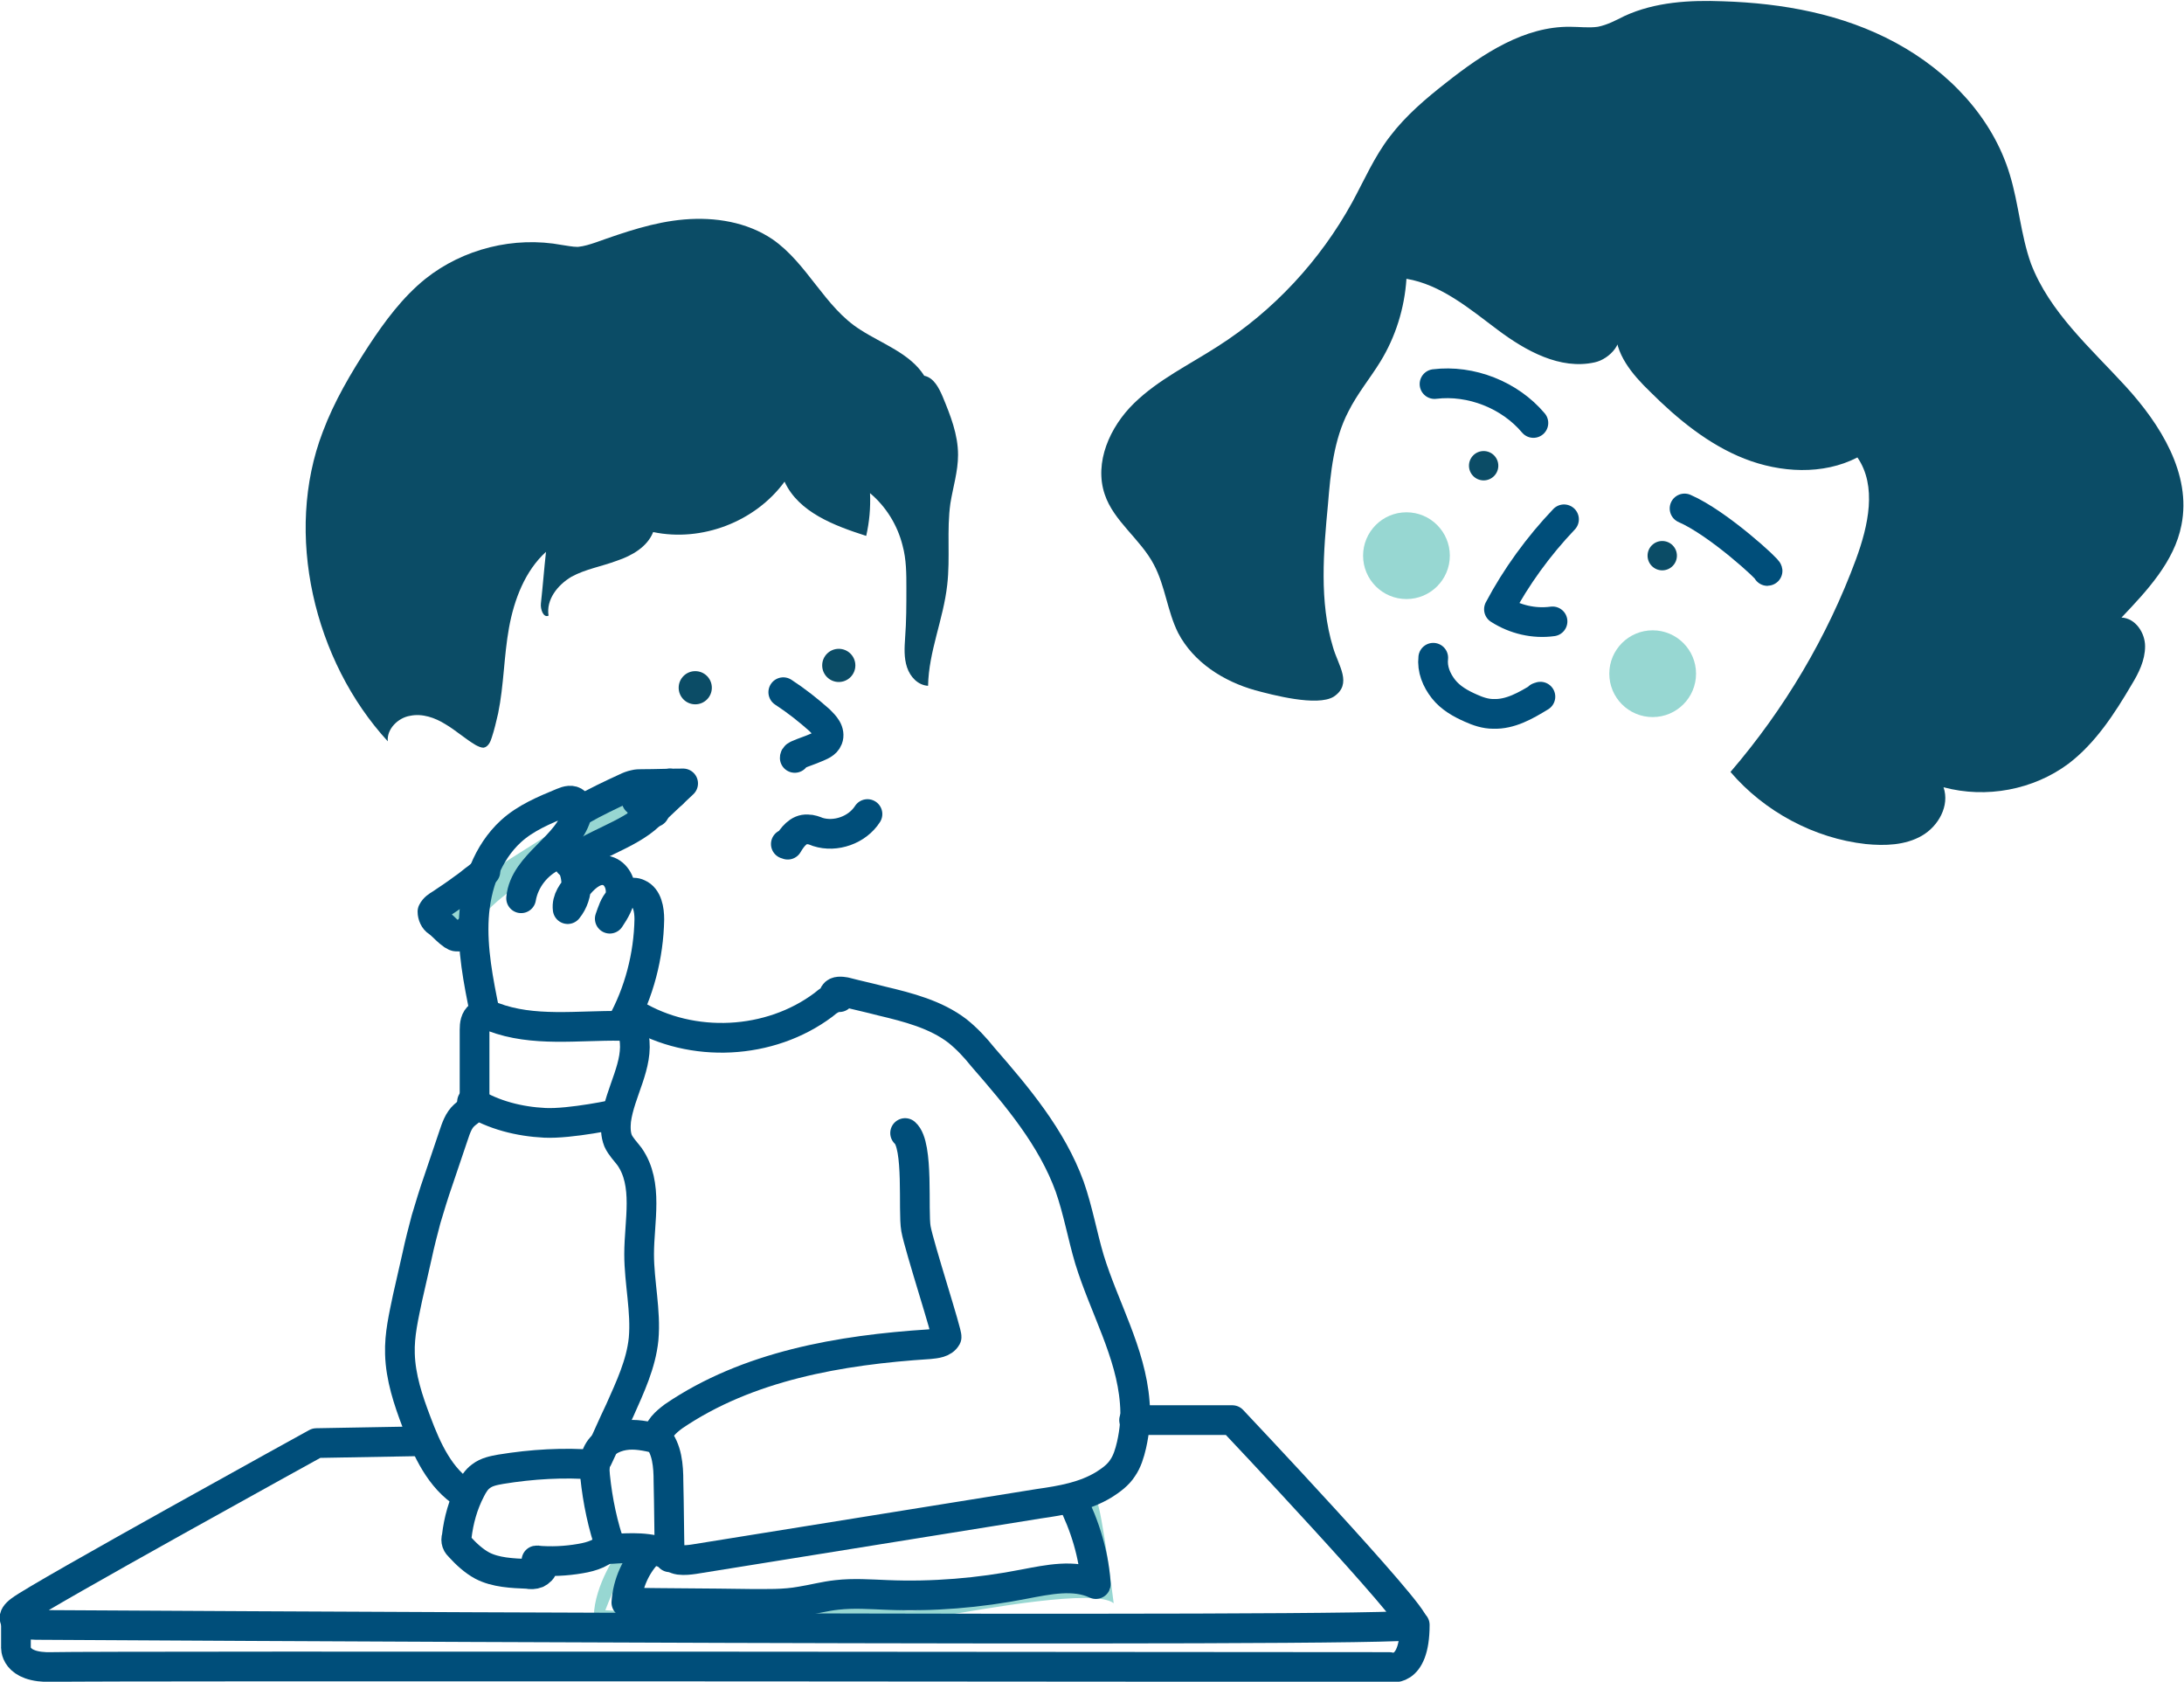 <svg xmlns="http://www.w3.org/2000/svg" xmlns:xlink="http://www.w3.org/1999/xlink" id="Calque_1" x="0px" y="0px" viewBox="0 0 342.4 263.6" style="enable-background:new 0 0 342.4 263.6;" xml:space="preserve">
<style type="text/css">
	.st0{fill:none;stroke:#004E7A;stroke-width:3.828;stroke-linecap:round;stroke-linejoin:round;stroke-miterlimit:10;}
	.st1{fill:#004E7A;}
	.st2{fill:none;stroke:#48B9B0;stroke-width:2.127;stroke-miterlimit:10;}
	.st3{opacity:0.57;fill:#48B9B0;}
	.st4{opacity:0.57;fill:#00A5A3;}
	.st5{fill:none;stroke:#004E7A;stroke-width:4.456;stroke-linecap:round;stroke-linejoin:round;stroke-miterlimit:10;}
	.st6{fill:none;stroke:#004E7A;stroke-width:3.774;stroke-linecap:round;stroke-linejoin:round;stroke-miterlimit:10;}
	.st7{fill:none;stroke:#004E7A;stroke-width:4.407;stroke-linecap:round;stroke-linejoin:round;stroke-miterlimit:10;}
	.st8{fill:none;stroke:#024F7B;stroke-width:4.836;stroke-linecap:round;stroke-linejoin:round;stroke-miterlimit:10;}
	.st9{opacity:0.57;}
	.st10{fill:#00A5A3;}
	.st11{fill:none;stroke:#004E7A;stroke-width:4.658;stroke-linecap:round;stroke-linejoin:round;stroke-miterlimit:10;}
	.st12{fill:none;stroke:#004E7A;stroke-width:3.851;stroke-linecap:round;stroke-linejoin:round;stroke-miterlimit:10;}
	.st13{fill:#0B4C66;}
	.st14{fill:none;stroke:#004E7A;stroke-width:5.53;stroke-linecap:round;stroke-linejoin:round;stroke-miterlimit:10;}
	.st15{fill:#48B9B0;}
	.st16{fill:none;stroke:#004E7A;stroke-width:7.35;stroke-linecap:round;stroke-linejoin:round;stroke-miterlimit:10;}
	.st17{fill:none;stroke:#004E7A;stroke-width:4.852;stroke-linecap:round;stroke-linejoin:round;stroke-miterlimit:10;}
	.st18{fill:none;stroke:#004E7A;stroke-width:2.478;stroke-linecap:round;stroke-linejoin:round;stroke-miterlimit:10;}
	.st19{fill:none;stroke:#004E7A;stroke-width:2.552;stroke-linecap:round;stroke-linejoin:round;stroke-miterlimit:10;}
	
		.st20{opacity:0.57;fill:none;stroke:#00A5A3;stroke-width:3.726;stroke-linecap:round;stroke-linejoin:round;stroke-miterlimit:10;}
	.st21{fill:none;stroke:#004E7A;stroke-width:3.433;stroke-linecap:round;stroke-linejoin:round;stroke-miterlimit:10;}
	
		.st22{opacity:0.57;fill:none;stroke:#00A5A3;stroke-width:3.433;stroke-linecap:round;stroke-linejoin:round;stroke-miterlimit:10;}
	.st23{fill:none;stroke:#004E7A;stroke-width:2.53;stroke-linecap:round;stroke-linejoin:round;stroke-miterlimit:10;}
	.st24{fill:#FFFFFF;}
	.st25{fill:none;stroke:#004E7A;stroke-width:4.328;stroke-linecap:round;stroke-linejoin:round;stroke-miterlimit:10;}
	.st26{fill:none;stroke:#004E7A;stroke-width:3;stroke-linecap:round;stroke-linejoin:round;stroke-miterlimit:10;}
	.st27{fill:none;stroke:#004E7A;stroke-width:2.43;stroke-linecap:round;stroke-linejoin:round;stroke-miterlimit:10;}
	.st28{fill:none;stroke:#004E7A;stroke-width:2.516;stroke-linecap:round;stroke-linejoin:round;stroke-miterlimit:10;}
	.st29{fill:none;stroke:#004E7A;stroke-width:2.788;stroke-linecap:round;stroke-linejoin:round;stroke-miterlimit:10;}
	.st30{fill:none;stroke:#48B9B0;stroke-width:2.516;stroke-linecap:round;stroke-linejoin:round;stroke-miterlimit:10;}
	
		.st31{opacity:0.57;fill:none;stroke:#48B9B0;stroke-width:4.602;stroke-linecap:round;stroke-linejoin:round;stroke-miterlimit:10;}
	.st32{opacity:0.57;fill:none;stroke:#48B9B0;stroke-width:6.67;stroke-miterlimit:10;}
	.st33{fill:none;stroke:#004E7A;stroke-width:4.858;stroke-linecap:round;stroke-linejoin:round;stroke-miterlimit:10;}
	.st34{fill:none;stroke:#004E7A;stroke-width:7.94;stroke-linecap:round;stroke-linejoin:round;stroke-miterlimit:10;}
	.st35{fill:none;stroke:#004E7A;stroke-width:2.203;stroke-linecap:round;stroke-linejoin:round;stroke-miterlimit:10;}
	.st36{opacity:0.57;fill:none;stroke:#00A5A3;stroke-width:1.02;stroke-miterlimit:10;}
	.st37{fill:none;stroke:#004E7A;stroke-width:2.095;stroke-linecap:round;stroke-linejoin:round;stroke-miterlimit:10;}
	.st38{fill:none;stroke:#004E7A;stroke-width:6.256;stroke-linecap:round;stroke-linejoin:round;stroke-miterlimit:10;}
	.st39{fill:#70BBC1;}
	.st40{fill:none;stroke:#004E7A;stroke-width:6.809;stroke-linecap:round;stroke-linejoin:round;stroke-miterlimit:10;}
	.st41{fill:none;stroke:#004E7A;stroke-width:4.532;stroke-linecap:round;stroke-linejoin:round;stroke-miterlimit:10;}
	.st42{fill:none;}
	.st43{fill:none;stroke:#004E7A;stroke-width:6.41;stroke-linecap:round;stroke-linejoin:round;stroke-miterlimit:10;}
	.st44{fill:none;stroke:#004E7A;stroke-width:6.108;stroke-linecap:round;stroke-linejoin:round;stroke-miterlimit:10;}
	.st45{fill:none;stroke:#004E7A;stroke-width:5.155;stroke-linecap:round;stroke-linejoin:round;stroke-miterlimit:10;}
	.st46{fill:none;stroke:#00A5A3;stroke-width:7.733;stroke-miterlimit:10;}
	.st47{opacity:0.57;fill:none;stroke:#00A5A3;stroke-width:7.733;stroke-miterlimit:10;}
	.st48{fill:none;stroke:#004E7A;stroke-width:5.711;stroke-linecap:round;stroke-linejoin:round;stroke-miterlimit:10;}
	.st49{fill:none;stroke:#00A5A3;stroke-width:2.748;stroke-miterlimit:10;}
	.st50{fill:none;stroke:#004E7A;stroke-width:4.178;stroke-linecap:round;stroke-linejoin:round;stroke-miterlimit:10;}
	.st51{fill:none;stroke:#004E7A;stroke-width:4.23;stroke-linecap:round;stroke-linejoin:round;stroke-miterlimit:10;}
	.st52{fill:none;stroke:#004E7A;stroke-width:2.549;stroke-linecap:round;stroke-linejoin:round;stroke-miterlimit:10;}
	.st53{fill:none;stroke:#004E7A;stroke-width:3.763;stroke-linecap:round;stroke-linejoin:round;stroke-miterlimit:10;}
	.st54{fill:none;stroke:#004E7A;stroke-width:2.092;stroke-linecap:round;stroke-linejoin:round;stroke-miterlimit:10;}
	.st55{fill:none;stroke:#004E7A;stroke-width:1.786;stroke-linecap:round;stroke-linejoin:round;stroke-miterlimit:10;}
	.st56{fill:none;stroke:#004E7A;stroke-width:6.093;stroke-linecap:round;stroke-linejoin:round;stroke-miterlimit:10;}
	.st57{fill:none;stroke:#004E7A;stroke-width:3.985;stroke-linecap:round;stroke-linejoin:round;stroke-miterlimit:10;}
	.st58{opacity:0.57;fill:none;stroke:#00A5A3;stroke-width:3.985;stroke-miterlimit:10;}
	.st59{fill:none;stroke:#004E7A;stroke-width:3.954;stroke-linecap:round;stroke-linejoin:round;stroke-miterlimit:10;}
	.st60{fill:none;stroke:#024F7B;stroke-width:6.052;stroke-linecap:round;stroke-linejoin:round;stroke-miterlimit:10;}
	.st61{fill:none;stroke:#024F7B;stroke-width:6.302;stroke-linecap:round;stroke-linejoin:round;stroke-miterlimit:10;}
	.st62{fill:#024F7B;}
	.st63{fill:none;stroke:#00A5A3;stroke-width:6.658;stroke-linecap:round;stroke-linejoin:round;stroke-miterlimit:10;}
	.st64{fill:none;stroke:#024F7B;stroke-width:5;stroke-linecap:round;stroke-linejoin:round;stroke-miterlimit:10;}
	.st65{fill:none;stroke:#024F7B;stroke-width:5.381;stroke-linecap:round;stroke-linejoin:round;stroke-miterlimit:10;}
	.st66{fill:none;stroke:#024F7B;stroke-width:4.124;stroke-linecap:round;stroke-linejoin:round;stroke-miterlimit:10;}
	.st67{fill:none;stroke:#024F7B;stroke-width:2.885;stroke-linecap:round;stroke-linejoin:round;stroke-miterlimit:10;}
	.st68{fill:none;stroke:#024F7B;stroke-width:7.718;stroke-linecap:round;stroke-linejoin:round;stroke-miterlimit:10;}
	.st69{fill:none;stroke:#004E7A;stroke-width:5.228;stroke-linecap:round;stroke-linejoin:round;stroke-miterlimit:10;}
	.st70{fill:none;stroke:#004E7A;stroke-width:3.657;stroke-linecap:round;stroke-linejoin:round;stroke-miterlimit:10;}
	.st71{fill:none;stroke:#004E7A;stroke-width:2.876;stroke-linecap:round;stroke-linejoin:round;stroke-miterlimit:10;}
	.st72{fill:none;stroke:#004E7A;stroke-width:2.932;stroke-linecap:round;stroke-linejoin:round;stroke-miterlimit:10;}
	.st73{fill:none;stroke:#004E7A;stroke-width:3.283;stroke-linecap:round;stroke-linejoin:round;stroke-miterlimit:10;}
	.st74{fill:none;stroke:#004E7A;stroke-width:2.114;stroke-linecap:round;stroke-linejoin:round;stroke-miterlimit:10;}
	.st75{fill:none;stroke:#004E7A;stroke-width:1.8;stroke-linecap:round;stroke-linejoin:round;stroke-miterlimit:10;}
	.st76{fill:none;stroke:#004E7A;stroke-width:2.404;stroke-linecap:round;stroke-linejoin:round;stroke-miterlimit:10;}
	.st77{fill:none;stroke:#004E7A;stroke-width:3.463;stroke-linecap:round;stroke-linejoin:round;stroke-miterlimit:10;}
	.st78{fill:none;stroke:#004E7A;stroke-width:1.731;stroke-linecap:round;stroke-linejoin:round;stroke-miterlimit:10;}
	.st79{fill:none;stroke:#004E7A;stroke-width:3.404;stroke-linecap:round;stroke-linejoin:round;stroke-miterlimit:10;}
	.st80{fill:none;stroke:#004E7A;stroke-width:3.715;stroke-linecap:round;stroke-linejoin:round;stroke-miterlimit:10;}
</style>
<g>
	<g>
		<path class="st3" d="M87.1,130.1c1.8-1.1,3.6-2.3,5.4-3.4c2.2-1.3,4.4-2.5,6.6-3.6c0.4,1,1.3,1.7,2,2.6c0.7,0.8,1.3,2,0.8,3    c-4.3,1.9-8.5,3.8-12.7,5.8c-4.9,2.3-9.8,4.9-13.4,8.9c-0.8,0.9-1.5,1.8-2.5,2.4c-1,0.6-2.4,0.7-3.3-0.1c-0.6-0.6-0.9-1.4-1.3-2.2    c-0.5-1-0.7-1,0.2-1.8c1.7-1.5,4.2-2.6,6.1-3.9C79,135.2,83.1,132.7,87.1,130.1z"></path>
		<path class="st3" d="M96.9,243.2c0,0-3.7,5.2-3.8,10.1c0,0,22.8,3.4,29.6,1.2c6.8-2.1,16.6,0.3,24.4-1.1    c7.7-1.3,24.6-4.4,27.5-2.1c0,0-1.8-14.4-2.7-16.2c-0.9-1.9-1.4,1.3-1.4,1.3s3.9,11.3,3.5,12.9c0,0-0.1-3.8-20.3,1.2    s-8.3-1.4-24.5,0.8s-34.3,1.1-34.3,1.1s3.1-8.3,5.2-9.2C102,242.2,96.9,243.2,96.9,243.2z"></path>
		<path class="st11" d="M72.9,234.2c-3.9-2.4-6-7-7.6-11.3c-1.3-3.4-2.5-7-2.6-10.7c-0.1-3,0.6-5.9,1.2-8.8c0.5-2.2,1-4.4,1.5-6.6    c0.4-1.9,0.9-3.8,1.4-5.7c0.6-2,1.2-4,1.9-6c0.8-2.4,1.6-4.7,2.4-7.1c0.4-1.2,0.8-2.4,1.7-3.2c0.4-0.4,1-0.7,1.3-1.2    c0.3-0.5,0.3-1.1,0.3-1.7c0-3.5,0-7,0-10.5c0-0.8,0.1-1.7,0.8-2.2c0.6-0.4,1.4-0.1,2.1,0.2c6.3,2.4,13.3,1.3,20,1.4    c0.5,0,1.1,0,1.5,0.4c0.4,0.3,0.5,0.8,0.6,1.3c0.8,4.4-2.2,8.6-2.8,13.1c-0.1,1.1-0.1,2.2,0.3,3.2c0.4,0.9,1.2,1.7,1.8,2.5    c3,4.3,1.5,10.1,1.5,15.3c0,4.4,1.1,8.9,0.7,13.3c-0.4,3.9-2.1,7.5-3.7,11.1c-1.2,2.5-2.3,5.1-3.5,7.6"></path>
		<path class="st11" d="M99.5,159c9,5.4,21.2,4.8,29.6-1.5c0.7-0.6,1.5-1.2,2.5-1.2c0.5-1.3-1.1,0.1-0.8-0.5    c0.3-0.5,1.1-0.4,1.7-0.3c1.9,0.5,3.8,0.9,5.7,1.4c4.2,1,8.5,2.1,11.9,4.7c1.5,1.2,2.8,2.6,4,4.1c5.4,6.2,10.8,12.6,13.6,20.3    c1.3,3.7,2,7.7,3.1,11.4c2.3,7.5,6.5,14.6,7.1,22.4c0.2,2.2,0,4.5-0.5,6.7c-0.3,1.3-0.7,2.6-1.4,3.6c-0.7,1.1-1.8,1.9-2.9,2.6    c-3.1,1.9-6.7,2.5-10.2,3c-18,2.9-36.1,5.8-54.1,8.7c-0.7,0.1-1.5,0.2-2.3,0.1c-0.7-0.1-1.2-0.5-1.8-0.8c-2.7-1.3-5.9-1.1-8.9-0.9    c-1.3-3.7-2.1-7.5-2.5-11.4c-0.1-1.2-0.2-2.4,0.3-3.5c0.7-1.6,2.4-2.6,4.2-2.9s3.5,0.1,5.3,0.5c0-1.5,1.3-2.6,2.5-3.5    c11.6-7.9,26.1-10.4,40.1-11.3c1-0.1,2.2-0.2,2.7-1.1c0.2-0.4-4.3-14.2-4.8-17s0.5-13.1-1.7-15"></path>
		<path class="st11" d="M76,158.7c-1-4.9-2-9.9-1.7-14.9c0.3-5,2.1-10.1,5.8-13.5c2.3-2.1,5.2-3.3,8.1-4.5c0.7-0.3,1.5-0.5,2,0    c0.4,0.4,0.4,1,0.3,1.6c-1.2,5.3-8.3,8-8.8,13.4c0.5-2.9,2.5-5.4,5.1-6.6c0.4-0.2,0.9-0.4,1.4-0.2c0.3,0.1,0.6,0.4,0.8,0.6    c1.8,2.2,1.8,5.7,0,7.9c-0.2-1.5,0.8-2.8,1.8-3.9c1.1-1.3,2.7-2.6,4.4-2.1c1.4,0.4,2.2,2,2.1,3.5c-0.1,1.5-0.9,2.8-1.7,4    c0.4-1.1,0.7-2.2,1.5-3s2-1.4,3-0.9c1.4,0.6,1.7,2.5,1.7,4c-0.1,5.7-1.6,11.5-4.4,16.5"></path>
		<path class="st11" d="M76.1,136.6c-0.6,0.4-1.1,0.9-1.7,1.3c-0.5,0.4-1.1,0.9-1.7,1.3c-1.2,0.9-2.4,1.7-3.6,2.5    c-0.5,0.3-1,0.6-1.3,1.2c0,0.6,0.3,1.3,0.8,1.6c0.6,0.4,1.2,1.1,1.8,1.6c0.4,0.3,0.8,0.7,1.2,0.7c0.6,0.1,1.1-0.4,1.6-0.8    c0.3-0.2,0.5-0.5,0.8-0.7"></path>
		<path class="st11" d="M91.1,127c2.3-1.3,4.6-2.4,7-3.5c0.4-0.2,0.9-0.4,1.4-0.5c0.4-0.1,0.7-0.1,1.1-0.1c2.2,0,4.4-0.1,6.5-0.1    c-1.8,1.7-3.5,3.3-5.3,5c-3.4,3.2-9,4.5-12.6,7.5"></path>
		<path class="st11" d="M99.5,123.1c-0.1,0.4-0.2,0.8-0.2,1.2c0.3-0.2,0.8,0,0.9,0.3c0.1,0.3,0,0.8-0.4,0.9c0.5,0,1,0,1.5,0.1    c-0.1,0.4-0.4,0.8-0.7,1.1c0.7,0.1,1.4,0.3,2,0.6"></path>
		<path class="st11" d="M105,122.8c-0.1,0.3-0.2,0.6-0.1,0.9c0,0.3,0.2,0.6,0.5,0.7"></path>
		<path class="st11" d="M177.8,222.6h15.4c0,0,29,30.7,28.4,32.1c-0.6,1.3-215.8,0-215.8,0s-5.7,0-2.6-2.3    c3-2.3,46.4-26.2,46.4-26.2l16.8-0.3"></path>
		<path class="st11" d="M2.5,253.9v4.2c0,0-0.4,3.4,5.7,3.2s209.6,0,209.6,0s4,1.3,4-6.6"></path>
		<path class="st11" d="M101.8,243.2c-2.1,2.1-3.4,5-3.6,8c6.4,0.1,12.9,0.1,19.3,0.2c2.7,0,5.4,0.1,8.1-0.4c1.9-0.3,3.7-0.8,5.6-1    c2.6-0.3,5.2-0.1,7.8,0c7.2,0.3,14.5-0.3,21.6-1.7c3.7-0.7,7.8-1.6,11.2,0c-0.3-4.6-1.7-9.2-3.8-13.3"></path>
		<path class="st13" d="M60.8,116.2c-0.2-1.9,1.6-3.7,3.5-4c1.9-0.4,3.9,0.3,5.5,1.3c1.7,1,3.1,2.3,4.8,3.3c0.4,0.2,0.8,0.4,1.2,0.4    c0.7-0.1,1.1-0.9,1.3-1.6c0.4-1.2,0.7-2.5,1-3.8c0.9-4.4,0.9-9,1.7-13.4c0.8-4.4,2.5-8.9,5.8-11.9c-0.3,2.7-0.5,5.4-0.8,8.1    c-0.1,0.9,0.4,2.3,1.2,1.9c-0.4-2.5,1.4-4.8,3.6-6.1c2.2-1.2,4.7-1.6,7.1-2.5c2.4-0.8,4.8-2.2,5.7-4.5c7.6,1.6,16-1.6,20.6-7.9    c2.2,4.8,7.8,6.9,12.8,8.5c0.5-2.2,0.7-4.4,0.6-6.7c2.5,2.1,4.3,5,5.1,8.2c0.6,2.2,0.6,4.4,0.6,6.7c0,2.6,0,5.2-0.2,7.8    c-0.1,1.5-0.2,3.1,0.3,4.6c0.5,1.5,1.7,2.8,3.3,2.9c0.1-5.4,2.4-10.4,3-15.8c0.5-4.3-0.1-8.6,0.5-12.8c0.4-2.5,1.2-5,1.2-7.6    c0-3.2-1.2-6.2-2.4-9.1c-0.6-1.4-1.4-3-2.9-3.3c-2.2-3.5-6.6-5-10-7.2c-5.6-3.5-8.3-10.4-13.8-14.2c-4-2.7-9-3.5-13.8-3.1    c-4.8,0.4-9.4,2-13.9,3.6c-0.9,0.3-1.8,0.6-2.8,0.7c-0.9,0-1.7-0.2-2.5-0.3c-7.5-1.4-15.5,0.6-21.4,5.3c-3.6,2.9-6.4,6.7-8.9,10.5    c-2.8,4.3-5.4,8.7-7.2,13.5C44.5,83.6,49.2,103.6,60.8,116.2z"></path>
		<path class="st11" d="M95.7,241.9c-1,1.5-2.9,2.1-4.7,2.4c-2.3,0.4-4.6,0.5-6.9,0.3c0.5-0.1,1,0.4,1,0.9c0,0.5-0.5,0.9-0.9,1.1    c-0.5,0.2-1,0.2-1.5,0.1c-2.4-0.1-5-0.2-7.1-1.3c-1.3-0.7-2.5-1.8-3.5-2.9c-0.2-0.2-0.4-0.4-0.5-0.7c-0.1-0.3-0.1-0.6,0-0.9    c0.3-2.6,1-5.1,2.2-7.4c0.4-0.8,0.9-1.6,1.6-2.1c0.9-0.7,2-0.9,3.1-1.1c4.9-0.8,9.9-1.1,14.8-0.7"></path>
		<path class="st11" d="M74,172.7c3.4,2.1,7.4,3.1,11.4,3.3s11.5-1.4,11.3-1.4"></path>
		<path class="st11" d="M103,225.3c1.6,1.8,1.8,4.5,1.8,6.9c0.1,4,0.1,7.9,0.2,11.9"></path>
		<path class="st11" d="M122.8,108.5c2,1.3,3.9,2.8,5.7,4.4c0.4,0.4,0.8,0.8,1.1,1.3c0.3,0.5,0.4,1.1,0.2,1.6    c-0.3,0.8-1.2,1.1-1.9,1.4c-0.9,0.4-1.9,0.7-2.8,1.1c-0.2,0.1-0.5,0.2-0.5,0.5"></path>
		<path class="st11" d="M123.2,132.3c0.1,0,0.2,0,0.3,0.1c0.7-1.2,1.7-2.5,3.1-2.4c0.6,0,1.1,0.2,1.6,0.4c2.8,0.9,6.2-0.3,7.8-2.8"></path>
		<circle class="st13" cx="109" cy="107.8" r="2.6"></circle>
		<circle class="st13" cx="131.5" cy="104.3" r="2.6"></circle>
	</g>
	<path class="st13" d="M196.8,108.2c-5-1.4-9.7-4.4-12.1-9c-1.7-3.4-2-7.3-3.8-10.7c-2.1-4-6.3-6.8-7.7-11c-1.7-5,0.8-10.6,4.6-14.3   c3.8-3.7,8.6-6,13.1-8.9c8.8-5.6,16.1-13.5,21.1-22.6c1.9-3.5,3.5-7.2,5.9-10.3c2.5-3.3,5.7-6,8.9-8.5c5.7-4.5,12.2-8.8,19.4-8.7   c1.4,0,2.9,0.2,4.3,0c1.5-0.3,2.8-1,4.2-1.7c4.8-2.2,10.2-2.5,15.4-2.3c9.4,0.3,18.8,2,27.1,6.5s15.2,11.7,17.9,20.7   c1.4,4.6,1.7,9.4,3.3,13.9c2.9,7.6,9.3,13.2,14.8,19.2c5.5,6,10.4,13.8,8.8,21.8c-1.1,5.7-5.4,10.3-9.4,14.5   c2.2,0.1,3.7,2.4,3.7,4.5c0,2.2-1,4.2-2.1,6c-2.7,4.6-5.7,9.2-9.9,12.4c-5.5,4.1-12.9,5.5-19.6,3.7c1,2.9-0.8,6.1-3.4,7.6   c-2.6,1.5-5.8,1.6-8.8,1.3c-8.1-0.9-15.9-5.1-21.2-11.3c8.5-9.9,15.2-21.2,19.7-33.4c1.9-5.2,3.3-11.4,0.2-15.9   c-5.4,2.8-12.1,2.4-17.7,0.2s-10.5-6.2-14.8-10.5c-2.8-2.7-5.6-6-5.4-9.9c1.7,1.9-0.9,4.8-3.3,5.3c-5.4,1.2-10.8-1.8-15.2-5.1   c-4.4-3.3-8.9-7.1-14.3-8c-0.3,4.6-1.7,9.1-4.1,13c-1.6,2.6-3.6,5-5,7.8c-2.3,4.4-2.8,9.6-3.2,14.5c-0.7,7.4-1.4,15.3,0.8,22.5   c0.8,2.8,3.1,5.7,0.1,7.7C206.5,110.8,199.4,108.9,196.8,108.2z"></path>
	<path class="st11" d="M224.9,60.2c5.7-0.7,11.8,1.7,15.5,6.1"></path>
	<path class="st11" d="M264.1,79.7c5.3,2.3,13.4,9.8,13,9.8"></path>
	<path class="st11" d="M245.2,81.4c-4,4.2-7.5,9-10.2,14.1c2.5,1.6,5.5,2.3,8.4,1.9"></path>
	<circle class="st13" cx="232.6" cy="73" r="2.3"></circle>
	<circle class="st13" cx="260.6" cy="87.1" r="2.3"></circle>
	<circle class="st3" cx="259.1" cy="105.6" r="6.8"></circle>
	<circle class="st3" cx="220.5" cy="87.1" r="6.8"></circle>
	<path class="st11" d="M224.7,103.1c-0.2,1.8,0.5,3.5,1.6,4.9s2.7,2.3,4.3,3c1.1,0.5,2.3,0.9,3.5,0.9c2.7,0.1,5.1-1.3,7.4-2.7   c-0.1,0-0.2,0.1-0.3,0.1"></path>
</g>
</svg>